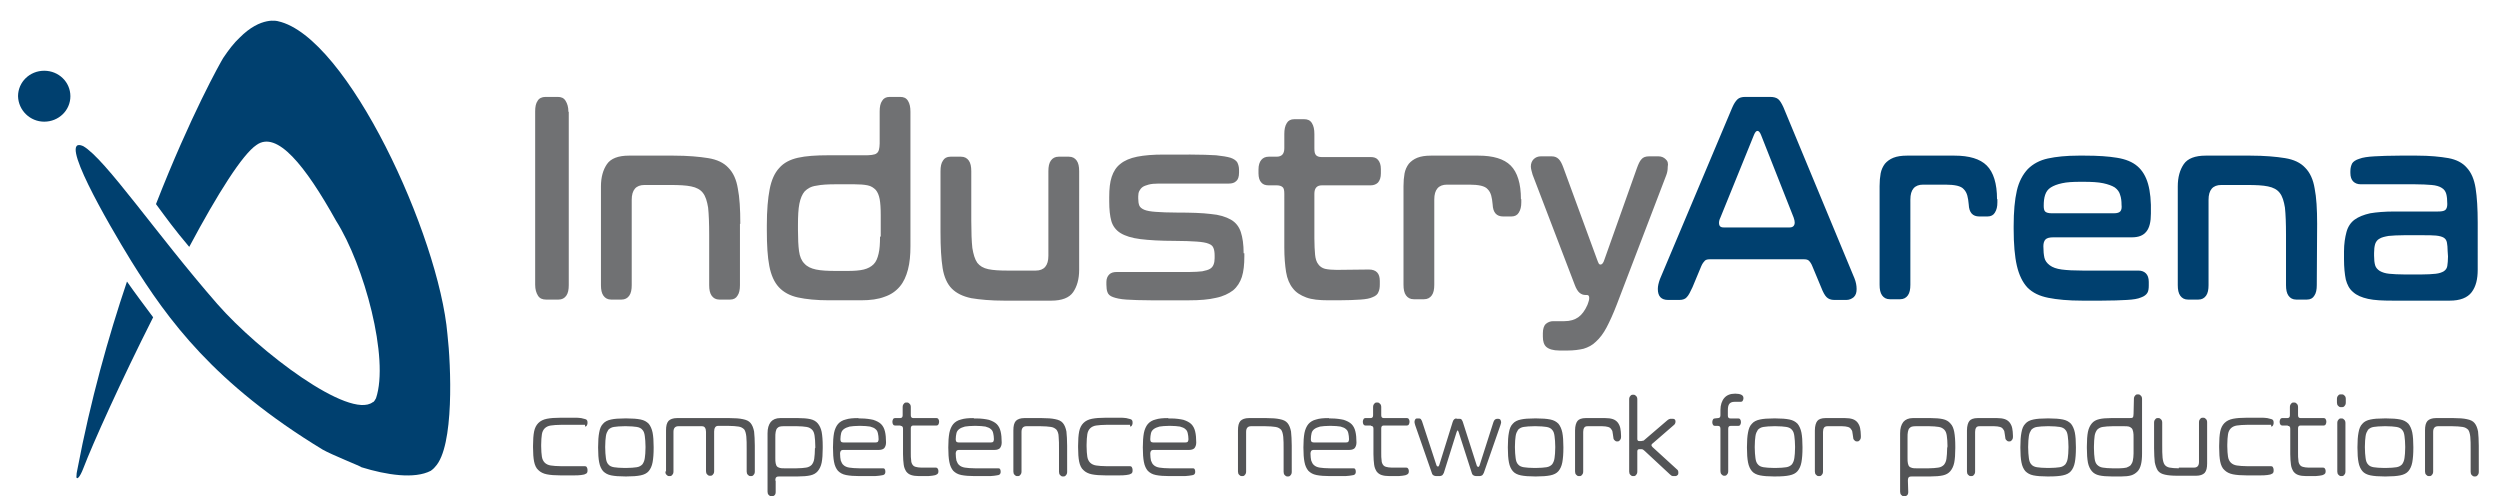 <?xml version="1.0" encoding="utf-8"?>
<!DOCTYPE svg PUBLIC "-//W3C//DTD SVG 1.1//EN" "http://www.w3.org/Graphics/SVG/1.1/DTD/svg11.dtd">
<svg version="1.1" id="Ebene_1" xmlns="http://www.w3.org/2000/svg" xmlns:xlink="http://www.w3.org/1999/xlink" x="0px" y="0px"
	 width="706.8px" height="140.3px" viewBox="0 0 706.8 140.3" style="enable-background:new 0 0 706.8 140.3;" xml:space="preserve"
	>
<style type="text/css">
	.st0{fill:#535456;}
	.st1{fill:#00406F;}
	.st2{fill:#707173;}
</style>
<path class="st0" d="M688.7,118.2c-1.1,0-1.9,0.3-2.4,0.8c-0.5,0.6-0.7,1.4-0.7,2.7v11.6c0,0.4,0.1,0.7,0.3,0.9s0.4,0.4,0.7,0.4h0.3
	c0.3,0,0.5-0.1,0.7-0.4c0.2-0.2,0.3-0.5,0.3-0.9v-11.2c0-1.1,0.5-1.6,1.4-1.6h4c1.2,0,2.2,0.1,2.9,0.2s1.2,0.4,1.6,0.8
	c0.3,0.4,0.5,1.1,0.6,2s0.1,2.1,0.1,3.7v6.2c0,0.4,0.1,0.7,0.3,0.9s0.4,0.4,0.7,0.4h0.3c0.3,0,0.5-0.1,0.7-0.4
	c0.2-0.2,0.3-0.5,0.3-0.9V126c0-1.6-0.1-3-0.2-4c-0.2-1-0.5-1.8-1-2.4s-1.2-0.9-2.2-1.1c-0.9-0.2-2.2-0.3-3.8-0.3H688.7z
	 M674.7,134.7c1.6,0,2.9-0.1,3.9-0.3s1.8-0.6,2.3-1.2c0.5-0.6,0.9-1.4,1.1-2.5c0.2-1.1,0.3-2.4,0.3-4.1v-0.2c0-1.7-0.1-3.1-0.3-4.1
	s-0.6-1.9-1.1-2.5c-0.6-0.6-1.3-1-2.3-1.2s-2.3-0.3-3.8-0.3H674c-1.6,0-2.9,0.1-3.8,0.3c-1,0.2-1.8,0.6-2.3,1.2
	c-0.6,0.6-0.9,1.4-1.1,2.5c-0.2,1-0.3,2.4-0.3,4.1v0.2c0,1.7,0.1,3.1,0.3,4.1c0.2,1.1,0.6,1.9,1.1,2.5s1.3,1,2.3,1.2
	s2.3,0.3,3.9,0.3H674.7z M674.6,120.5c1.2,0,2.2,0.1,2.9,0.2s1.3,0.4,1.6,0.8c0.4,0.4,0.6,1,0.7,1.8c0.1,0.8,0.2,1.8,0.2,3v0.2
	c0,1.3-0.1,2.3-0.2,3c-0.1,0.8-0.4,1.4-0.7,1.8c-0.4,0.4-0.9,0.7-1.6,0.8c-0.7,0.1-1.7,0.2-2.9,0.2H674c-1.2,0-2.2-0.1-2.9-0.2
	c-0.7-0.1-1.3-0.4-1.6-0.8c-0.4-0.4-0.6-1-0.7-1.8c-0.1-0.8-0.2-1.8-0.2-3v-0.2c0-1.3,0.1-2.3,0.2-3c0.1-0.8,0.4-1.3,0.7-1.8
	c0.4-0.4,0.9-0.7,1.6-0.8c0.7-0.1,1.7-0.2,2.9-0.2H674.6z M660.7,113.8c0,0.4,0.1,0.7,0.3,0.9c0.2,0.2,0.4,0.4,0.7,0.4h0.5
	c0.3,0,0.5-0.1,0.7-0.4c0.2-0.2,0.3-0.5,0.3-0.9v-1c0-0.4-0.1-0.7-0.3-0.9c-0.2-0.2-0.4-0.4-0.7-0.4h-0.5c-0.3,0-0.5,0.1-0.7,0.4
	c-0.2,0.2-0.3,0.5-0.3,0.9V113.8z M660.8,133.3c0,0.4,0.1,0.7,0.3,0.9s0.4,0.4,0.7,0.4h0.3c0.3,0,0.5-0.1,0.7-0.4
	c0.2-0.2,0.3-0.5,0.3-0.9v-13.7c0-0.4-0.1-0.7-0.3-0.9c-0.2-0.2-0.4-0.4-0.7-0.4h-0.3c-0.3,0-0.5,0.1-0.7,0.4
	c-0.2,0.2-0.3,0.5-0.3,0.9V133.3z M646.8,120.4c0.5,0,0.7,0.3,0.7,0.8v7.2c0,1.2,0.1,2.2,0.2,3c0.1,0.8,0.4,1.4,0.7,1.9
	c0.4,0.5,0.8,0.8,1.4,1c0.6,0.2,1.3,0.3,2.2,0.3h1.6c0.9,0,1.6,0,2.1-0.1s0.9-0.1,1.2-0.3c0.3-0.1,0.4-0.3,0.5-0.4
	c0.1-0.2,0.1-0.4,0.1-0.6v-0.1c0-0.2-0.1-0.5-0.2-0.6c-0.1-0.2-0.3-0.3-0.5-0.3h-4.2c-0.6,0-1.1-0.1-1.5-0.2
	c-0.4-0.1-0.7-0.3-0.9-0.6s-0.4-0.7-0.4-1.3c-0.1-0.5-0.1-1.2-0.1-2v-7c0-0.5,0.2-0.8,0.7-0.8h6.6c0.2,0,0.4-0.1,0.5-0.3
	c0.1-0.2,0.2-0.4,0.2-0.7v-0.1c0-0.3-0.1-0.6-0.2-0.7c-0.1-0.2-0.3-0.3-0.5-0.3h-6.6c-0.5,0-0.7-0.3-0.7-0.8v-2.3
	c0-0.4-0.1-0.7-0.3-0.9c-0.2-0.2-0.4-0.4-0.7-0.4h-0.3c-0.3,0-0.5,0.1-0.7,0.4c-0.2,0.2-0.3,0.5-0.3,0.9v2.3c0,0.5-0.2,0.8-0.7,0.8
	h-1.5c-0.2,0-0.4,0.1-0.5,0.3c-0.1,0.2-0.2,0.4-0.2,0.7v0.1c0,0.3,0.1,0.6,0.2,0.7c0.1,0.2,0.3,0.3,0.5,0.3h1.6V120.4z M642.1,120.6
	c0.2,0,0.4-0.1,0.5-0.3c0.1-0.2,0.2-0.4,0.2-0.6v-0.2c0-0.2,0-0.4-0.1-0.6s-0.2-0.3-0.5-0.4s-0.7-0.2-1.2-0.3
	c-0.5-0.1-1.3-0.1-2.2-0.1h-3.6c-1.6,0-2.9,0.1-3.9,0.3c-1,0.2-1.8,0.6-2.4,1.2c-0.6,0.6-1,1.4-1.2,2.4s-0.3,2.4-0.3,4v0.5
	c0,1.6,0.1,3,0.3,4s0.6,1.9,1.2,2.4c0.6,0.6,1.4,1,2.4,1.2s2.3,0.3,3.9,0.3h3.6c0.9,0,1.6,0,2.2-0.1c0.5-0.1,0.9-0.1,1.2-0.3
	c0.3-0.1,0.4-0.2,0.5-0.4s0.1-0.4,0.1-0.6v-0.2c0-0.3-0.1-0.5-0.2-0.7c-0.1-0.2-0.3-0.3-0.5-0.3h-6.8c-1.2,0-2.2-0.1-2.9-0.2
	c-0.7-0.1-1.3-0.4-1.7-0.8c-0.4-0.4-0.7-1-0.8-1.7s-0.2-1.7-0.2-2.9v-0.5c0-1.2,0.1-2.2,0.2-2.9c0.1-0.7,0.4-1.3,0.8-1.7
	c0.4-0.4,1-0.7,1.7-0.8c0.8-0.1,1.7-0.2,3-0.2h6.7V120.6z M616,132.4c-1.1,0-2-0.1-2.6-0.2c-0.6-0.1-1.1-0.4-1.4-0.8
	c-0.3-0.4-0.5-1.1-0.6-2s-0.1-2.1-0.1-3.7v-6.2c0-0.4-0.1-0.7-0.3-0.9c-0.2-0.2-0.4-0.4-0.7-0.4H610c-0.3,0-0.5,0.1-0.7,0.4
	c-0.2,0.2-0.3,0.5-0.3,0.9v7.2c0,1.7,0.1,3,0.2,4c0.2,1,0.5,1.8,0.9,2.4c0.5,0.6,1.1,0.9,2,1.1c0.9,0.2,2,0.3,3.5,0.3h5.3
	c1.1,0,1.9-0.3,2.4-0.8c0.5-0.6,0.7-1.4,0.7-2.7v-11.6c0-0.4-0.1-0.7-0.3-0.9c-0.2-0.2-0.4-0.4-0.7-0.4h-0.3c-0.3,0-0.5,0.1-0.7,0.4
	c-0.2,0.2-0.3,0.5-0.3,0.9v11.2c0,1.1-0.5,1.6-1.4,1.6H616V132.4z M603.2,117c0,0.5-0.1,0.9-0.2,1c-0.2,0.2-0.5,0.2-1.1,0.2h-5
	c-1.4,0-2.6,0.1-3.4,0.3c-0.9,0.2-1.6,0.6-2.1,1.2s-0.9,1.4-1.1,2.4c-0.2,1-0.3,2.4-0.3,4.1v0.5c0,1.7,0.1,3,0.3,4.1
	c0.2,1,0.6,1.8,1.1,2.4c0.5,0.6,1.2,1,2.1,1.2c0.9,0.2,2.1,0.3,3.5,0.3h2.8c1.1,0,2-0.1,2.7-0.3s1.3-0.6,1.8-1.1s0.8-1.2,1-2
	s0.3-1.8,0.3-3.1v-15.4c0-0.4-0.1-0.7-0.3-0.9c-0.2-0.2-0.4-0.4-0.7-0.4h-0.3c-0.3,0-0.5,0.1-0.7,0.4c-0.2,0.2-0.3,0.5-0.3,0.9
	L603.2,117L603.2,117z M603.2,128.2c0,0.8-0.1,1.5-0.2,2c-0.1,0.5-0.3,0.9-0.6,1.3c-0.3,0.3-0.7,0.5-1.2,0.7c-0.5,0.1-1.2,0.2-2,0.2
	h-2c-1.1,0-2-0.1-2.7-0.2c-0.7-0.1-1.2-0.4-1.6-0.8c-0.4-0.4-0.6-1-0.7-1.7c-0.1-0.8-0.2-1.7-0.2-3v-0.5c0-1.2,0.1-2.2,0.2-3
	c0.1-0.7,0.4-1.3,0.7-1.7c0.4-0.4,0.9-0.7,1.6-0.8c0.7-0.1,1.6-0.2,2.7-0.2h3.4c0.5,0,0.9,0,1.3,0.1c0.3,0.1,0.6,0.3,0.8,0.5
	s0.3,0.6,0.4,1c0.1,0.4,0.1,1,0.1,1.7V128.2z M579.4,134.7c1.6,0,2.9-0.1,3.8-0.3c1-0.2,1.8-0.6,2.3-1.2c0.5-0.6,0.9-1.4,1.1-2.5
	c0.2-1.1,0.3-2.4,0.3-4.1v-0.2c0-1.7-0.1-3.1-0.3-4.1s-0.6-1.9-1.1-2.5c-0.6-0.6-1.3-1-2.3-1.2s-2.3-0.3-3.8-0.3h-0.7
	c-1.6,0-2.9,0.1-3.8,0.3c-1,0.2-1.8,0.6-2.3,1.2c-0.6,0.6-0.9,1.4-1.1,2.5c-0.2,1-0.3,2.4-0.3,4.1v0.2c0,1.7,0.1,3.1,0.3,4.1
	c0.2,1.1,0.6,1.9,1.1,2.5c0.6,0.6,1.3,1,2.3,1.2s2.3,0.3,3.8,0.3H579.4z M579.4,120.5c1.2,0,2.2,0.1,2.9,0.2s1.3,0.4,1.6,0.8
	c0.4,0.4,0.6,1,0.7,1.8c0.1,0.8,0.2,1.8,0.2,3v0.2c0,1.3-0.1,2.3-0.2,3c-0.1,0.8-0.4,1.4-0.7,1.8c-0.4,0.4-0.9,0.7-1.6,0.8
	c-0.7,0.1-1.7,0.2-2.9,0.2h-0.6c-1.2,0-2.2-0.1-2.9-0.2c-0.7-0.1-1.3-0.4-1.6-0.8c-0.4-0.4-0.6-1-0.7-1.8c-0.1-0.8-0.2-1.8-0.2-3
	v-0.2c0-1.3,0.1-2.3,0.2-3c0.1-0.8,0.4-1.3,0.7-1.8c0.4-0.4,0.9-0.7,1.6-0.8c0.7-0.1,1.7-0.2,2.9-0.2H579.4z M559.1,118.2
	c-1.1,0-1.9,0.3-2.3,0.8c-0.4,0.5-0.7,1.4-0.7,2.7v11.6c0,0.4,0.1,0.7,0.3,0.9s0.4,0.4,0.7,0.4h0.3c0.3,0,0.5-0.1,0.7-0.4
	c0.2-0.2,0.3-0.5,0.3-0.9v-11.2c0-0.5,0.1-0.9,0.3-1.2c0.2-0.3,0.5-0.4,1-0.4h4.1c0.7,0,1.2,0.1,1.6,0.2c0.4,0.1,0.7,0.3,0.9,0.6
	c0.2,0.2,0.4,0.6,0.4,0.9c0.1,0.4,0.1,0.8,0.2,1.3c0,0.4,0.1,0.7,0.3,0.9c0.2,0.2,0.4,0.4,0.7,0.4h0.2c0.3,0,0.5-0.1,0.7-0.4
	c0.2-0.2,0.3-0.5,0.3-0.9v-0.3c0-0.8-0.1-1.5-0.2-2.1c-0.1-0.6-0.4-1.2-0.7-1.6s-0.8-0.8-1.4-1c-0.6-0.2-1.3-0.3-2.2-0.3
	C564.6,118.2,559.1,118.2,559.1,118.2z M550.5,126.7c0,1.2-0.1,2.2-0.2,3c-0.1,0.8-0.4,1.3-0.7,1.7c-0.4,0.4-0.9,0.7-1.6,0.8
	c-0.7,0.1-1.6,0.2-2.7,0.2h-3.5c-0.5,0-0.9,0-1.2-0.1s-0.6-0.2-0.8-0.4s-0.3-0.5-0.4-0.9c-0.1-0.4-0.1-0.9-0.1-1.6v-5.6
	c0-0.7,0-1.3,0.1-1.7c0.1-0.4,0.2-0.8,0.4-1s0.4-0.4,0.8-0.5c0.3-0.1,0.8-0.1,1.3-0.1h3.5c1.1,0,2,0.1,2.7,0.2s1.2,0.4,1.6,0.8
	c0.4,0.4,0.6,1,0.7,1.7c0.1,0.8,0.2,1.7,0.2,3L550.5,126.7L550.5,126.7z M539.4,135.9c0-0.5,0.1-0.9,0.3-1c0.2-0.2,0.6-0.2,1.1-0.2
	h5c1.4,0,2.6-0.1,3.5-0.3s1.6-0.6,2.1-1.2c0.5-0.6,0.9-1.4,1.1-2.4c0.2-1,0.3-2.4,0.3-4.1v-0.5c0-1.7-0.1-3-0.3-4.1
	c-0.2-1-0.5-1.8-1.1-2.4c-0.5-0.6-1.2-1-2.1-1.2c-0.9-0.2-2.1-0.3-3.5-0.3h-5c-1.2,0-2.1,0.4-2.7,1.1c-0.6,0.8-0.9,1.8-0.9,3.2V139
	c0,0.4,0.1,0.7,0.3,0.9s0.4,0.4,0.7,0.4h0.3c0.3,0,0.5-0.1,0.7-0.3s0.3-0.5,0.3-0.9L539.4,135.9L539.4,135.9z M516.1,118.2
	c-1.1,0-1.9,0.3-2.3,0.8c-0.4,0.5-0.7,1.4-0.7,2.7v11.6c0,0.4,0.1,0.7,0.3,0.9s0.4,0.4,0.7,0.4h0.3c0.3,0,0.5-0.1,0.7-0.4
	c0.2-0.2,0.3-0.5,0.3-0.9v-11.2c0-0.5,0.1-0.9,0.3-1.2c0.2-0.3,0.6-0.4,1-0.4h4.1c0.7,0,1.2,0.1,1.6,0.2c0.4,0.1,0.7,0.3,0.9,0.6
	c0.2,0.2,0.4,0.6,0.4,0.9c0.1,0.4,0.1,0.8,0.2,1.3c0,0.4,0.1,0.7,0.3,0.9c0.2,0.2,0.4,0.4,0.7,0.4h0.2c0.3,0,0.5-0.1,0.7-0.4
	c0.2-0.2,0.3-0.5,0.3-0.9v-0.3c0-0.8-0.1-1.5-0.2-2.1c-0.1-0.6-0.4-1.2-0.7-1.6s-0.8-0.8-1.4-1c-0.6-0.2-1.3-0.3-2.2-0.3
	C521.6,118.2,516.1,118.2,516.1,118.2z M502.1,134.7c1.6,0,2.9-0.1,3.8-0.3c1-0.2,1.8-0.6,2.3-1.2c0.5-0.6,0.9-1.4,1.1-2.5
	s0.3-2.4,0.3-4.1v-0.2c0-1.7-0.1-3.1-0.3-4.1c-0.2-1-0.6-1.9-1.1-2.5c-0.6-0.6-1.3-1-2.3-1.2s-2.3-0.3-3.8-0.3h-0.7
	c-1.6,0-2.9,0.1-3.8,0.3c-1,0.2-1.8,0.6-2.3,1.2c-0.6,0.6-0.9,1.4-1.1,2.5c-0.2,1-0.3,2.4-0.3,4.1v0.2c0,1.7,0.1,3.1,0.3,4.1
	c0.2,1.1,0.6,1.9,1.1,2.5s1.3,1,2.3,1.2s2.3,0.3,3.8,0.3H502.1z M502.1,120.5c1.2,0,2.2,0.1,2.9,0.2c0.7,0.1,1.3,0.4,1.6,0.8
	c0.4,0.4,0.6,1,0.7,1.8s0.2,1.8,0.2,3v0.2c0,1.3-0.1,2.3-0.2,3c-0.1,0.8-0.4,1.4-0.7,1.8c-0.4,0.4-0.9,0.7-1.6,0.8s-1.7,0.2-2.9,0.2
	h-0.6c-1.2,0-2.2-0.1-2.9-0.2c-0.7-0.1-1.3-0.4-1.6-0.8c-0.4-0.4-0.6-1-0.7-1.8s-0.2-1.8-0.2-3v-0.2c0-1.3,0.1-2.3,0.2-3
	c0.1-0.8,0.4-1.3,0.7-1.8c0.4-0.4,0.9-0.7,1.6-0.8c0.7-0.1,1.7-0.2,2.9-0.2H502.1z M484.8,118.3c-0.2,0-0.4,0.1-0.5,0.3
	c-0.1,0.2-0.2,0.4-0.2,0.7v0.1c0,0.3,0.1,0.6,0.2,0.7c0.1,0.2,0.3,0.3,0.5,0.3h0.9c0.5,0,0.7,0.3,0.7,0.8v12c0,0.4,0.1,0.7,0.3,0.9
	c0.2,0.2,0.4,0.4,0.7,0.4h0.2c0.3,0,0.5-0.1,0.7-0.4c0.2-0.2,0.3-0.5,0.3-0.9v-12c0-0.5,0.2-0.8,0.7-0.8h2.2c0.2,0,0.4-0.1,0.5-0.3
	c0.1-0.2,0.2-0.4,0.2-0.7v-0.1c0-0.3-0.1-0.6-0.2-0.7c-0.1-0.2-0.3-0.3-0.5-0.3h-2.3c-0.5,0-0.7-0.3-0.7-0.8V116
	c0-0.8,0.1-1.4,0.4-1.8s0.8-0.6,1.5-0.6h1.8c0.2,0,0.4-0.1,0.5-0.3c0.1-0.2,0.2-0.4,0.2-0.6v-0.2c0-0.4-0.2-0.7-0.6-0.9
	c-0.4-0.2-1-0.3-1.6-0.3h-0.2c-1.3,0-2.3,0.4-3,1.2c-0.7,0.8-1.1,2-1.1,3.4v1.5c0,0.5-0.2,0.8-0.7,0.8L484.8,118.3L484.8,118.3z
	 M464,127c0.2,0,0.3,0,0.5,0.1c0.1,0.1,0.3,0.2,0.5,0.4l7.1,6.6c0.2,0.2,0.4,0.3,0.5,0.4c0.2,0.1,0.4,0.1,0.6,0.1h0.5
	c0.2,0,0.4-0.1,0.6-0.3s0.2-0.4,0.2-0.7c0-0.4-0.1-0.7-0.4-0.9l-6.9-6.3c-0.2-0.2-0.3-0.4-0.3-0.5c0-0.2,0.1-0.4,0.3-0.5l6-5.2
	c0.3-0.2,0.5-0.6,0.5-1c0-0.6-0.3-0.8-0.8-0.8h-0.4c-0.2,0-0.4,0-0.6,0.1s-0.4,0.2-0.6,0.4l-6.3,5.4c-0.2,0.2-0.3,0.3-0.5,0.3
	s-0.3,0.1-0.5,0.1h-0.6c-0.3,0-0.5-0.2-0.5-0.6v-11.2c0-0.4-0.1-0.7-0.3-0.9c-0.2-0.2-0.4-0.4-0.7-0.4h-0.3c-0.3,0-0.5,0.1-0.7,0.4
	c-0.2,0.2-0.3,0.5-0.3,0.9v20.4c0,0.4,0.1,0.7,0.3,0.9c0.2,0.2,0.4,0.4,0.7,0.4h0.3c0.3,0,0.5-0.1,0.7-0.4c0.2-0.2,0.3-0.5,0.3-0.9
	v-5.7c0-0.4,0.2-0.6,0.5-0.6L464,127L464,127z M448.3,118.2c-1.1,0-1.9,0.3-2.3,0.8s-0.7,1.4-0.7,2.7v11.6c0,0.4,0.1,0.7,0.3,0.9
	c0.2,0.2,0.4,0.4,0.7,0.4h0.3c0.3,0,0.5-0.1,0.7-0.4c0.2-0.2,0.3-0.5,0.3-0.9v-11.2c0-0.5,0.1-0.9,0.3-1.2c0.2-0.3,0.5-0.4,1-0.4
	h4.1c0.7,0,1.2,0.1,1.6,0.2s0.7,0.3,0.9,0.6c0.2,0.2,0.4,0.6,0.4,0.9c0.1,0.4,0.1,0.8,0.2,1.3c0,0.4,0.1,0.7,0.3,0.9
	c0.2,0.2,0.4,0.4,0.7,0.4h0.2c0.3,0,0.5-0.1,0.7-0.4c0.2-0.2,0.3-0.5,0.3-0.9v-0.3c0-0.8-0.1-1.5-0.2-2.1s-0.4-1.2-0.7-1.6
	c-0.3-0.4-0.8-0.8-1.4-1s-1.3-0.3-2.2-0.3C453.8,118.2,448.3,118.2,448.3,118.2z M434.4,134.7c1.6,0,2.9-0.1,3.9-0.3
	s1.8-0.6,2.3-1.2c0.5-0.6,0.9-1.4,1.1-2.5s0.3-2.4,0.3-4.1v-0.2c0-1.7-0.1-3.1-0.3-4.1c-0.2-1-0.6-1.9-1.1-2.5
	c-0.6-0.6-1.3-1-2.3-1.2s-2.3-0.3-3.8-0.3h-0.7c-1.6,0-2.9,0.1-3.8,0.3c-1,0.2-1.8,0.6-2.3,1.2c-0.6,0.6-0.9,1.4-1.1,2.5
	c-0.2,1-0.3,2.4-0.3,4.1v0.2c0,1.7,0.1,3.1,0.3,4.1c0.2,1.1,0.6,1.9,1.1,2.5s1.3,1,2.3,1.2s2.3,0.3,3.9,0.3H434.4z M434.3,120.5
	c1.2,0,2.2,0.1,2.9,0.2c0.7,0.1,1.3,0.4,1.6,0.8c0.4,0.4,0.6,1,0.7,1.8s0.2,1.8,0.2,3v0.2c0,1.3-0.1,2.3-0.2,3
	c-0.1,0.8-0.4,1.4-0.7,1.8c-0.4,0.4-0.9,0.7-1.6,0.8s-1.7,0.2-2.9,0.2h-0.6c-1.2,0-2.2-0.1-2.9-0.2c-0.7-0.1-1.3-0.4-1.6-0.8
	c-0.4-0.4-0.6-1-0.7-1.8s-0.2-1.8-0.2-3v-0.2c0-1.3,0.1-2.3,0.2-3c0.1-0.8,0.4-1.3,0.7-1.8c0.4-0.4,0.9-0.7,1.6-0.8
	c0.7-0.1,1.7-0.2,2.9-0.2H434.3z M411.8,118.3c-0.5,0-0.9,0.3-1.1,1l-3.8,12.2c-0.1,0.3-0.2,0.4-0.4,0.4c-0.1,0-0.3-0.1-0.4-0.4
	l-4-12.2c-0.1-0.4-0.3-0.6-0.4-0.8c-0.2-0.2-0.4-0.2-0.7-0.2h-0.3c-0.3,0-0.5,0.1-0.6,0.3c-0.1,0.2-0.2,0.4-0.2,0.7
	c0,0.2,0.1,0.5,0.2,0.9l4.7,13.5c0.1,0.4,0.3,0.6,0.5,0.7c0.2,0.1,0.4,0.2,0.7,0.2h1c0.3,0,0.5-0.1,0.7-0.2c0.2-0.1,0.3-0.4,0.5-0.7
	l3.6-11.5c0.1-0.3,0.2-0.5,0.3-0.5c0.1,0,0.2,0.2,0.3,0.5l3.7,11.5c0.1,0.4,0.3,0.6,0.5,0.7c0.2,0.1,0.4,0.2,0.7,0.2h1
	c0.3,0,0.5-0.1,0.7-0.2c0.2-0.1,0.3-0.4,0.5-0.7l4.7-13.5c0.1-0.4,0.2-0.6,0.2-0.8c0-0.3-0.1-0.5-0.2-0.7s-0.4-0.3-0.6-0.3h-0.3
	c-0.5,0-0.9,0.3-1.1,1l-3.9,12.2c-0.1,0.3-0.2,0.4-0.4,0.4c-0.1,0-0.3-0.1-0.4-0.4l-3.9-12.2c-0.1-0.4-0.3-0.6-0.4-0.8
	c-0.2-0.2-0.4-0.2-0.7-0.2h-0.7V118.3z M387.6,120.4c0.5,0,0.7,0.3,0.7,0.8v7.2c0,1.2,0.1,2.2,0.2,3s0.4,1.4,0.7,1.9
	c0.4,0.5,0.8,0.8,1.4,1s1.3,0.3,2.2,0.3h1.6c0.9,0,1.6,0,2.1-0.1s0.9-0.1,1.2-0.3c0.3-0.1,0.4-0.3,0.5-0.4c0.1-0.2,0.1-0.4,0.1-0.6
	v-0.1c0-0.2-0.1-0.5-0.2-0.6c-0.1-0.2-0.3-0.3-0.5-0.3h-4.2c-0.6,0-1.1-0.1-1.5-0.2c-0.4-0.1-0.7-0.3-0.9-0.6
	c-0.2-0.3-0.4-0.7-0.4-1.3c-0.1-0.5-0.1-1.2-0.1-2v-7c0-0.5,0.2-0.8,0.7-0.8h6.6c0.2,0,0.4-0.1,0.5-0.3c0.1-0.2,0.2-0.4,0.2-0.7
	v-0.1c0-0.3-0.1-0.6-0.2-0.7c-0.1-0.2-0.3-0.3-0.5-0.3h-6.6c-0.5,0-0.7-0.3-0.7-0.8v-2.3c0-0.4-0.1-0.7-0.3-0.9
	c-0.2-0.2-0.4-0.4-0.7-0.4h-0.3c-0.3,0-0.5,0.1-0.7,0.4c-0.2,0.2-0.3,0.5-0.3,0.9v2.3c0,0.5-0.2,0.8-0.7,0.8H386
	c-0.2,0-0.4,0.1-0.5,0.3c-0.1,0.2-0.2,0.4-0.2,0.7v0.1c0,0.3,0.1,0.6,0.2,0.7c0.1,0.2,0.3,0.3,0.5,0.3h1.6V120.4z M376.3,120.4
	c1.1,0,2,0.1,2.7,0.2c0.7,0.2,1.2,0.4,1.5,0.7c0.4,0.3,0.6,0.7,0.7,1.2s0.2,1,0.2,1.7c0,0.3-0.1,0.5-0.2,0.7
	c-0.1,0.1-0.3,0.2-0.7,0.2h-9c-0.3,0-0.6-0.1-0.7-0.2s-0.2-0.4-0.2-0.7c0-0.7,0.1-1.2,0.2-1.7s0.4-0.9,0.8-1.2
	c0.4-0.3,0.9-0.5,1.6-0.7c0.7-0.1,1.6-0.2,2.7-0.2H376.3z M375.7,118.2c-1.5,0-2.7,0.1-3.6,0.4c-0.9,0.2-1.7,0.7-2.2,1.3
	c-0.5,0.6-0.9,1.5-1.1,2.5c-0.2,1.1-0.3,2.4-0.3,4.1s0.1,3.1,0.3,4.1c0.2,1.1,0.6,1.9,1.1,2.5c0.6,0.6,1.3,1,2.3,1.2
	s2.3,0.3,3.8,0.3h3.3c0.9,0,1.6,0,2.2-0.1c0.5-0.1,0.9-0.1,1.2-0.2c0.3-0.1,0.4-0.2,0.5-0.4s0.1-0.3,0.1-0.5v-0.2
	c0-0.3-0.1-0.5-0.2-0.6c-0.1-0.2-0.3-0.2-0.5-0.2H376c-1.2,0-2.2-0.1-2.9-0.2c-0.7-0.1-1.3-0.4-1.6-0.7c-0.4-0.3-0.6-0.8-0.8-1.3
	c-0.1-0.5-0.2-1.2-0.2-2c0-0.3,0.1-0.6,0.2-0.7c0.1-0.2,0.4-0.3,0.8-0.3h10c0.7,0,1.2-0.2,1.5-0.5c0.3-0.4,0.5-0.9,0.5-1.6
	c0-1.2-0.1-2.3-0.3-3.1c-0.2-0.9-0.6-1.6-1.1-2.1s-1.3-0.9-2.2-1.2c-0.9-0.2-2.1-0.4-3.6-0.4h-0.6V118.2z M353.1,118.2
	c-1.1,0-1.9,0.3-2.4,0.8c-0.5,0.6-0.7,1.4-0.7,2.7v11.6c0,0.4,0.1,0.7,0.3,0.9c0.2,0.2,0.4,0.4,0.7,0.4h0.3c0.3,0,0.5-0.1,0.7-0.4
	c0.2-0.2,0.3-0.5,0.3-0.9v-11.2c0-1.1,0.5-1.6,1.4-1.6h4c1.2,0,2.2,0.1,2.9,0.2c0.7,0.1,1.2,0.4,1.6,0.8c0.3,0.4,0.5,1.1,0.6,2
	s0.1,2.1,0.1,3.7v6.2c0,0.4,0.1,0.7,0.3,0.9c0.2,0.2,0.4,0.4,0.7,0.4h0.3c0.3,0,0.5-0.1,0.7-0.4c0.2-0.2,0.3-0.5,0.3-0.9V126
	c0-1.6-0.1-3-0.2-4c-0.2-1-0.5-1.8-1-2.4s-1.2-0.9-2.2-1.1c-0.9-0.2-2.2-0.3-3.8-0.3H353.1z M330.9,120.4c1.1,0,2,0.1,2.7,0.2
	c0.7,0.2,1.2,0.4,1.5,0.7c0.4,0.3,0.6,0.7,0.7,1.2s0.2,1,0.2,1.7c0,0.3-0.1,0.5-0.2,0.7c-0.1,0.1-0.3,0.2-0.7,0.2h-9
	c-0.3,0-0.6-0.1-0.7-0.2s-0.2-0.4-0.2-0.7c0-0.7,0.1-1.2,0.2-1.7s0.4-0.9,0.8-1.2c0.4-0.3,0.9-0.5,1.6-0.7c0.7-0.1,1.6-0.2,2.7-0.2
	H330.9z M330.3,118.2c-1.5,0-2.7,0.1-3.6,0.4c-0.9,0.2-1.7,0.7-2.2,1.3c-0.5,0.6-0.9,1.5-1.1,2.5c-0.2,1.1-0.3,2.4-0.3,4.1
	s0.1,3.1,0.3,4.1c0.2,1.1,0.6,1.9,1.1,2.5c0.6,0.6,1.3,1,2.3,1.2s2.3,0.3,3.8,0.3h3.3c0.9,0,1.6,0,2.2-0.1c0.5-0.1,0.9-0.1,1.2-0.2
	c0.3-0.1,0.4-0.2,0.5-0.4s0.1-0.3,0.1-0.5v-0.2c0-0.3-0.1-0.5-0.2-0.6c-0.1-0.2-0.3-0.2-0.5-0.2h-6.5c-1.2,0-2.2-0.1-2.9-0.2
	c-0.7-0.1-1.3-0.4-1.6-0.7c-0.4-0.3-0.6-0.8-0.8-1.3c-0.1-0.5-0.2-1.2-0.2-2c0-0.3,0.1-0.6,0.2-0.7c0.1-0.2,0.4-0.3,0.8-0.3h10
	c0.7,0,1.2-0.2,1.5-0.5c0.3-0.4,0.5-0.9,0.5-1.6c0-1.2-0.1-2.3-0.3-3.1c-0.2-0.9-0.6-1.6-1.1-2.1s-1.3-0.9-2.2-1.2
	c-0.9-0.2-2.1-0.4-3.6-0.4h-0.7V118.2z M319.5,120.6c0.2,0,0.4-0.1,0.5-0.3c0.1-0.2,0.2-0.4,0.2-0.6v-0.2c0-0.2,0-0.4-0.1-0.6
	s-0.2-0.3-0.5-0.4s-0.7-0.2-1.2-0.3c-0.5-0.1-1.3-0.1-2.2-0.1h-3.6c-1.6,0-2.9,0.1-3.9,0.3c-1,0.2-1.8,0.6-2.4,1.2s-1,1.4-1.2,2.4
	s-0.3,2.4-0.3,4v0.5c0,1.6,0.1,3,0.3,4c0.2,1,0.6,1.9,1.2,2.4c0.6,0.6,1.4,1,2.4,1.2s2.3,0.3,3.9,0.3h3.6c0.9,0,1.6,0,2.2-0.1
	c0.5-0.1,0.9-0.1,1.2-0.3c0.3-0.1,0.4-0.2,0.5-0.4s0.1-0.4,0.1-0.6v-0.2c0-0.3-0.1-0.5-0.2-0.7s-0.3-0.3-0.5-0.3h-6.7
	c-1.2,0-2.2-0.1-2.9-0.2c-0.7-0.1-1.3-0.4-1.7-0.8c-0.4-0.4-0.7-1-0.8-1.7c-0.1-0.7-0.2-1.7-0.2-2.9v-0.5c0-1.2,0.1-2.2,0.2-2.9
	c0.1-0.7,0.4-1.3,0.8-1.7c0.4-0.4,1-0.7,1.7-0.8c0.8-0.1,1.7-0.2,3-0.2h6.6V120.6z M289.6,118.2c-1.1,0-1.9,0.3-2.4,0.8
	c-0.5,0.6-0.7,1.4-0.7,2.7v11.6c0,0.4,0.1,0.7,0.3,0.9c0.2,0.2,0.4,0.4,0.7,0.4h0.3c0.3,0,0.5-0.1,0.7-0.4c0.2-0.2,0.3-0.5,0.3-0.9
	v-11.2c0-1.1,0.5-1.6,1.4-1.6h4c1.2,0,2.2,0.1,2.9,0.2c0.7,0.1,1.2,0.4,1.6,0.8c0.3,0.4,0.6,1.1,0.6,2c0.1,0.9,0.1,2.1,0.1,3.7v6.2
	c0,0.4,0.1,0.7,0.3,0.9c0.2,0.2,0.4,0.4,0.7,0.4h0.3c0.3,0,0.5-0.1,0.7-0.4c0.2-0.2,0.3-0.5,0.3-0.9V126c0-1.6-0.1-3-0.2-4
	c-0.2-1-0.5-1.8-1-2.4s-1.2-0.9-2.2-1.1c-0.9-0.2-2.2-0.3-3.8-0.3H289.6z M275.9,120.4c1.1,0,2,0.1,2.7,0.2c0.7,0.2,1.2,0.4,1.5,0.7
	c0.4,0.3,0.6,0.7,0.7,1.2s0.2,1,0.2,1.7c0,0.3-0.1,0.5-0.2,0.7c-0.1,0.1-0.3,0.2-0.7,0.2h-9c-0.3,0-0.6-0.1-0.7-0.2
	s-0.2-0.4-0.2-0.7c0-0.7,0.1-1.2,0.2-1.7s0.4-0.9,0.8-1.2c0.4-0.3,0.9-0.5,1.6-0.7c0.7-0.1,1.6-0.2,2.7-0.2H275.9z M275.3,118.2
	c-1.5,0-2.7,0.1-3.6,0.4c-0.9,0.2-1.7,0.7-2.2,1.3c-0.5,0.6-0.9,1.5-1.1,2.5c-0.2,1.1-0.3,2.4-0.3,4.1s0.1,3.1,0.3,4.1
	c0.2,1.1,0.6,1.9,1.1,2.5c0.6,0.6,1.3,1,2.3,1.2s2.3,0.3,3.8,0.3h3.3c0.9,0,1.6,0,2.2-0.1c0.5-0.1,0.9-0.1,1.2-0.2
	c0.3-0.1,0.4-0.2,0.5-0.4s0.1-0.3,0.1-0.5v-0.2c0-0.3-0.1-0.5-0.2-0.6c-0.1-0.2-0.3-0.2-0.5-0.2h-6.5c-1.2,0-2.2-0.1-2.9-0.2
	c-0.7-0.1-1.3-0.4-1.6-0.7c-0.4-0.3-0.6-0.8-0.8-1.3c-0.1-0.5-0.2-1.2-0.2-2c0-0.3,0.1-0.6,0.2-0.7c0.1-0.2,0.4-0.3,0.8-0.3h10
	c0.7,0,1.2-0.2,1.5-0.5c0.3-0.4,0.5-0.9,0.5-1.6c0-1.2-0.1-2.3-0.3-3.1c-0.2-0.9-0.6-1.6-1.1-2.1s-1.3-0.9-2.2-1.2
	c-0.9-0.2-2.1-0.4-3.6-0.4h-0.7V118.2z M254.6,120.4c0.5,0,0.7,0.3,0.7,0.8v7.2c0,1.2,0.1,2.2,0.2,3c0.1,0.8,0.4,1.4,0.7,1.9
	c0.4,0.5,0.8,0.8,1.4,1s1.3,0.3,2.2,0.3h1.6c0.9,0,1.6,0,2.1-0.1s0.9-0.1,1.2-0.3c0.3-0.1,0.4-0.3,0.5-0.4c0.1-0.2,0.1-0.4,0.1-0.6
	v-0.1c0-0.2-0.1-0.5-0.2-0.6c-0.1-0.2-0.3-0.3-0.5-0.3h-4.2c-0.6,0-1.1-0.1-1.5-0.2c-0.4-0.1-0.7-0.3-0.9-0.6
	c-0.2-0.3-0.4-0.7-0.4-1.3c-0.1-0.5-0.1-1.2-0.1-2v-7c0-0.5,0.2-0.8,0.7-0.8h6.6c0.2,0,0.4-0.1,0.5-0.3c0.1-0.2,0.2-0.4,0.2-0.7
	v-0.1c0-0.3-0.1-0.6-0.2-0.7c-0.1-0.2-0.3-0.3-0.5-0.3h-6.6c-0.5,0-0.7-0.3-0.7-0.8v-2.3c0-0.4-0.1-0.7-0.3-0.9
	c-0.2-0.2-0.4-0.4-0.7-0.4h-0.3c-0.3,0-0.5,0.1-0.7,0.4c-0.2,0.2-0.3,0.5-0.3,0.9v2.3c0,0.5-0.2,0.8-0.7,0.8H253
	c-0.2,0-0.4,0.1-0.5,0.3c-0.1,0.2-0.2,0.4-0.2,0.7v0.1c0,0.3,0.1,0.6,0.2,0.7c0.1,0.2,0.3,0.3,0.5,0.3h1.6V120.4z M243.3,120.4
	c1.1,0,2,0.1,2.7,0.2c0.7,0.2,1.2,0.4,1.5,0.7c0.4,0.3,0.6,0.7,0.7,1.2c0.1,0.5,0.2,1,0.2,1.7c0,0.3-0.1,0.5-0.2,0.7
	c-0.1,0.1-0.3,0.2-0.7,0.2h-9c-0.3,0-0.6-0.1-0.7-0.2c-0.1-0.1-0.2-0.4-0.2-0.7c0-0.7,0.1-1.2,0.2-1.7c0.1-0.5,0.4-0.9,0.8-1.2
	c0.4-0.3,0.9-0.5,1.6-0.7c0.7-0.1,1.6-0.2,2.7-0.2H243.3z M242.7,118.2c-1.5,0-2.7,0.1-3.6,0.4c-0.9,0.2-1.7,0.7-2.2,1.3
	c-0.5,0.6-0.9,1.5-1.1,2.5c-0.2,1.1-0.3,2.4-0.3,4.1s0.1,3.1,0.3,4.1c0.2,1.1,0.6,1.9,1.1,2.5c0.6,0.6,1.3,1,2.3,1.2
	s2.3,0.3,3.8,0.3h3.3c0.9,0,1.6,0,2.2-0.1c0.5-0.1,0.9-0.1,1.2-0.2c0.3-0.1,0.4-0.2,0.5-0.4s0.1-0.3,0.1-0.5v-0.2
	c0-0.3-0.1-0.5-0.2-0.6c-0.1-0.2-0.3-0.2-0.5-0.2H243c-1.2,0-2.2-0.1-2.9-0.2c-0.7-0.1-1.3-0.4-1.6-0.7c-0.4-0.3-0.6-0.8-0.8-1.3
	c-0.1-0.5-0.2-1.2-0.2-2c0-0.3,0.1-0.6,0.2-0.7c0.1-0.2,0.4-0.3,0.8-0.3h10c0.7,0,1.2-0.2,1.5-0.5c0.3-0.4,0.5-0.9,0.5-1.6
	c0-1.2-0.1-2.3-0.3-3.1c-0.2-0.9-0.6-1.6-1.1-2.1s-1.3-0.9-2.2-1.2c-0.9-0.2-2.1-0.4-3.6-0.4h-0.6V118.2z M230.4,126.7
	c0,1.2-0.1,2.2-0.2,3c-0.1,0.8-0.4,1.3-0.7,1.7c-0.4,0.4-0.9,0.7-1.6,0.8c-0.7,0.1-1.6,0.2-2.7,0.2h-3.5c-0.5,0-0.9,0-1.2-0.1
	s-0.6-0.2-0.8-0.4s-0.3-0.5-0.4-0.9c-0.1-0.4-0.1-0.9-0.1-1.6v-5.6c0-0.7,0-1.3,0.1-1.7c0.1-0.4,0.2-0.8,0.4-1s0.4-0.4,0.8-0.5
	c0.3-0.1,0.8-0.1,1.3-0.1h3.5c1.1,0,2,0.1,2.7,0.2s1.2,0.4,1.6,0.8c0.4,0.4,0.6,1,0.7,1.7c0.1,0.8,0.2,1.7,0.2,3v0.5H230.4z
	 M219.2,135.9c0-0.5,0.1-0.9,0.3-1c0.2-0.2,0.6-0.2,1.1-0.2h5c1.4,0,2.6-0.1,3.5-0.3s1.6-0.6,2.1-1.2c0.5-0.6,0.9-1.4,1.1-2.4
	c0.2-1,0.3-2.4,0.3-4.1v-0.5c0-1.7-0.1-3-0.3-4.1c-0.2-1-0.6-1.8-1.1-2.4s-1.2-1-2.1-1.2c-0.9-0.2-2.1-0.3-3.5-0.3h-5
	c-1.2,0-2.1,0.4-2.7,1.1c-0.6,0.8-0.9,1.8-0.9,3.2V139c0,0.4,0.1,0.7,0.3,0.9s0.4,0.4,0.7,0.4h0.3c0.3,0,0.5-0.1,0.7-0.3
	s0.3-0.5,0.3-0.9v-3.2H219.2z M188.1,133.3c0,0.4,0.1,0.7,0.3,0.9s0.4,0.4,0.7,0.4h0.3c0.3,0,0.5-0.1,0.7-0.4
	c0.2-0.2,0.3-0.5,0.3-0.9v-11.2c0-1.1,0.5-1.6,1.4-1.6h6.6c0.4,0,0.7,0.1,0.9,0.4s0.3,0.7,0.3,1.2v11.1c0,0.4,0.1,0.7,0.3,0.9
	s0.4,0.4,0.7,0.4h0.3c0.3,0,0.5-0.1,0.7-0.4c0.2-0.2,0.3-0.5,0.3-0.9V122c0-0.5,0.1-0.9,0.3-1.2c0.2-0.3,0.5-0.4,0.9-0.4h2.8
	c1.2,0,2.2,0.1,2.9,0.2s1.2,0.4,1.6,0.8c0.3,0.4,0.5,1.1,0.6,2s0.1,2.1,0.1,3.7v6.2c0,0.4,0.1,0.7,0.3,0.9s0.4,0.4,0.7,0.4h0.3
	c0.3,0,0.5-0.1,0.7-0.4c0.2-0.2,0.3-0.5,0.3-0.9V126c0-1.6-0.1-3-0.2-4c-0.2-1-0.5-1.8-1-2.4s-1.2-0.9-2.2-1.1
	c-0.9-0.2-2.2-0.3-3.8-0.3h-14.8c-1.1,0-1.9,0.3-2.4,0.8c-0.5,0.6-0.7,1.4-0.7,2.7v11.6H188.1z M177.2,134.7c1.6,0,2.9-0.1,3.9-0.3
	s1.8-0.6,2.3-1.2c0.5-0.6,0.9-1.4,1.1-2.5c0.2-1.1,0.3-2.4,0.3-4.1v-0.2c0-1.7-0.1-3.1-0.3-4.1s-0.6-1.9-1.1-2.5
	c-0.6-0.6-1.3-1-2.3-1.2s-2.3-0.3-3.8-0.3h-0.7c-1.6,0-2.9,0.1-3.8,0.3c-1,0.2-1.8,0.6-2.3,1.2c-0.6,0.6-0.9,1.4-1.1,2.5
	c-0.2,1-0.3,2.4-0.3,4.1v0.2c0,1.7,0.1,3.1,0.3,4.1c0.2,1.1,0.6,1.9,1.1,2.5c0.6,0.6,1.3,1,2.3,1.2s2.3,0.3,3.9,0.3H177.2z
	 M177.1,120.5c1.2,0,2.2,0.1,2.9,0.2s1.3,0.4,1.6,0.8c0.4,0.4,0.6,1,0.7,1.8c0.1,0.8,0.2,1.8,0.2,3v0.2c0,1.3-0.1,2.3-0.2,3
	c-0.1,0.8-0.4,1.4-0.7,1.8c-0.4,0.4-0.9,0.7-1.6,0.8c-0.7,0.1-1.7,0.2-2.9,0.2h-0.6c-1.2,0-2.2-0.1-2.9-0.2
	c-0.7-0.1-1.3-0.4-1.6-0.8c-0.4-0.4-0.6-1-0.7-1.8c-0.1-0.8-0.2-1.8-0.2-3v-0.2c0-1.3,0.1-2.3,0.2-3c0.1-0.8,0.4-1.3,0.7-1.8
	c0.4-0.4,0.9-0.7,1.6-0.8c0.7-0.1,1.7-0.2,2.9-0.2H177.1z M165.4,120.6c0.2,0,0.4-0.1,0.5-0.3c0.1-0.2,0.2-0.4,0.2-0.6v-0.2
	c0-0.2,0-0.4-0.1-0.6s-0.2-0.3-0.5-0.4s-0.7-0.2-1.2-0.3c-0.5-0.1-1.3-0.1-2.2-0.1h-3.6c-1.6,0-2.9,0.1-3.9,0.3
	c-1,0.2-1.8,0.6-2.4,1.2c-0.6,0.6-1,1.4-1.2,2.4s-0.3,2.4-0.3,4v0.5c0,1.6,0.1,3,0.3,4s0.6,1.9,1.2,2.4c0.6,0.6,1.4,1,2.4,1.2
	s2.3,0.3,3.9,0.3h3.6c0.9,0,1.6,0,2.2-0.1c0.5-0.1,0.9-0.1,1.2-0.3c0.3-0.1,0.4-0.2,0.5-0.4s0.1-0.4,0.1-0.6v-0.2
	c0-0.3-0.1-0.5-0.2-0.7c-0.1-0.2-0.3-0.3-0.5-0.3h-6.8c-1.2,0-2.2-0.1-2.9-0.2c-0.7-0.1-1.3-0.4-1.7-0.8c-0.4-0.4-0.7-1-0.8-1.7
	s-0.2-1.7-0.2-2.9v-0.5c0-1.2,0.1-2.2,0.2-2.9c0.1-0.7,0.4-1.3,0.8-1.7c0.4-0.4,1-0.7,1.7-0.8c0.8-0.1,1.7-0.2,3-0.2h6.7V120.6z"/>
<path class="st1" d="M692.1,72.5c0,1.1-0.1,2-0.2,2.7c-0.1,0.6-0.4,1.1-1,1.5c-0.5,0.3-1.3,0.6-2.3,0.7s-2.4,0.2-4.2,0.2H680
	c-1.9,0-3.4-0.1-4.5-0.2s-2-0.4-2.7-0.8c-0.6-0.4-1.1-0.9-1.3-1.6s-0.3-1.6-0.3-2.7v-0.8c0-1,0.1-1.8,0.3-2.5
	c0.2-0.6,0.6-1.2,1.2-1.5c0.6-0.4,1.5-0.6,2.6-0.8c1.1-0.1,2.6-0.2,4.4-0.2h5c1.7,0,3.1,0,4,0.1c1,0.1,1.7,0.3,2.2,0.6
	c0.5,0.3,0.8,0.8,0.9,1.4c0.1,0.6,0.2,1.4,0.2,2.4L692.1,72.5L692.1,72.5z M700.5,63c0-4-0.2-7.3-0.6-9.8c-0.4-2.5-1.2-4.4-2.5-5.8
	c-1.2-1.4-3-2.3-5.2-2.7c-2.3-0.4-5.2-0.7-8.9-0.7h-4.8c-3,0-5.4,0.1-7.2,0.2c-1.8,0.1-3.3,0.3-4.3,0.7c-1,0.3-1.7,0.8-2,1.3
	c-0.3,0.6-0.5,1.3-0.5,2.2v0.5c0,1.1,0.3,1.9,0.8,2.4s1.2,0.8,2.1,0.8h15.2c2,0,3.7,0.1,4.9,0.2c1.2,0.1,2.2,0.4,2.8,0.8
	c0.7,0.4,1.1,1,1.3,1.7s0.3,1.7,0.3,2.9c0,0.8-0.2,1.4-0.6,1.7c-0.4,0.3-1.1,0.4-2.1,0.4h-12.3c-2.7,0-5,0.2-6.8,0.5
	c-1.8,0.4-3.3,1-4.4,1.8c-1.1,0.8-1.9,2-2.3,3.5c-0.4,1.5-0.7,3.3-0.7,5.5v2.2c0,2.3,0.2,4.2,0.5,5.7c0.4,1.5,1,2.7,2.1,3.6
	c1,0.9,2.4,1.5,4.2,1.9s4.1,0.5,6.9,0.5h16.2c2.9,0,5-0.8,6.2-2.4s1.7-3.7,1.7-6.3L700.5,63L700.5,63z M655.1,63.3
	c0-4.2-0.2-7.5-0.7-10c-0.4-2.5-1.3-4.5-2.7-5.9c-1.3-1.4-3.2-2.3-5.7-2.7s-5.7-0.7-9.8-0.7h-12.6c-3,0-5.1,0.8-6.2,2.4
	c-1.1,1.6-1.7,3.7-1.7,6.3v27.9c0,1.3,0.2,2.3,0.7,3s1.2,1.1,2.2,1.1h2.9c1,0,1.7-0.4,2.2-1.1s0.7-1.7,0.7-3V56.5
	c0-2.8,1.2-4.2,3.6-4.2h7.3c2.5,0,4.5,0.1,5.9,0.4c1.5,0.3,2.6,0.9,3.3,1.8c0.8,1,1.2,2.4,1.5,4.2c0.2,1.9,0.3,4.4,0.3,7.7v14.2
	c0,1.3,0.2,2.3,0.7,3s1.2,1.1,2.2,1.1h3c1,0,1.7-0.4,2.1-1.1c0.5-0.7,0.7-1.7,0.7-3L655.1,63.3L655.1,63.3z M599.5,59.7
	c-0.3,0.4-0.9,0.6-1.9,0.6h-17.5c-1,0-1.6-0.2-1.9-0.5c-0.3-0.3-0.4-0.9-0.4-1.6c0-1.2,0.1-2.2,0.4-3.1c0.3-0.9,0.8-1.6,1.6-2.1
	s1.8-0.9,3.2-1.2c1.3-0.3,3.1-0.4,5.2-0.4h0.8c2.3,0,4.2,0.1,5.6,0.4c1.4,0.3,2.5,0.7,3.3,1.2c0.8,0.6,1.3,1.3,1.5,2.1
	c0.3,0.8,0.4,1.8,0.4,2.8C599.9,58.7,599.8,59.3,599.5,59.7 M607.3,52c-0.6-2.1-1.6-3.8-3-5s-3.3-2-5.8-2.4c-2.4-0.4-5.4-0.6-9-0.6
	h-1.9c-3.4,0-6.3,0.3-8.6,0.8s-4.2,1.5-5.7,3c-1.4,1.5-2.5,3.5-3.1,6.1s-0.9,5.9-0.9,10v0.8c0,4.3,0.3,7.8,0.9,10.4
	c0.6,2.6,1.6,4.7,3,6.2c1.5,1.5,3.4,2.4,5.9,2.9s5.7,0.8,9.6,0.8h5.4c3,0,5.4-0.1,7.2-0.2s3.1-0.3,4-0.7c0.9-0.3,1.5-0.8,1.8-1.3
	s0.4-1.2,0.4-2.1v-1c0-1.1-0.3-1.9-0.8-2.4s-1.2-0.8-2.1-0.8h-15.7c-2.5,0-4.5-0.1-6-0.3c-1.5-0.2-2.6-0.6-3.4-1.2
	c-0.8-0.6-1.3-1.3-1.5-2.1c-0.2-0.9-0.3-2-0.3-3.3c0-0.8,0.2-1.5,0.6-1.9c0.4-0.4,1.1-0.6,2.2-0.6h22.2c1.9,0,3.2-0.5,4.1-1.6
	c0.9-1.1,1.3-2.8,1.3-5.1C608.2,56.9,607.9,54.1,607.3,52 M564.6,56.3c0-4.4-1-7.6-2.9-9.5s-5-2.8-9.1-2.8h-13.5
	c-1.5,0-2.8,0.2-3.8,0.6c-1,0.4-1.8,1-2.4,1.7c-0.6,0.8-1,1.7-1.2,2.7c-0.2,1.1-0.3,2.3-0.3,3.6v27.9c0,1.3,0.2,2.3,0.7,3
	s1.2,1.1,2.2,1.1h2.9c1,0,1.7-0.4,2.2-1.1s0.7-1.7,0.7-3V56.4c0-2.8,1.2-4.2,3.6-4.2h6.3c1.3,0,2.4,0.1,3.3,0.3
	c0.8,0.2,1.5,0.5,1.9,1c0.5,0.5,0.8,1.1,1,1.8s0.3,1.5,0.4,2.5c0.1,2.3,1.1,3.4,3,3.4h2.3c1,0,1.7-0.4,2.1-1.1
	c0.5-0.8,0.7-1.7,0.7-2.9v-0.9H564.6z M506,64.3h-18.7c-0.9,0-1.3-0.4-1.3-1.3c0-0.4,0.1-0.9,0.4-1.5l9.5-23.4
	c0.3-0.7,0.6-1.1,1-1.1c0.3,0,0.7,0.4,1,1.2l9.2,23.3c0.2,0.6,0.3,1,0.3,1.4C507.4,63.8,506.9,64.3,506,64.3 M524.3,78.7l-20.1-48.4
	c-0.5-1.1-1-1.9-1.5-2.3s-1.3-0.6-2.2-0.6h-7.1c-0.9,0-1.7,0.2-2.2,0.7s-1,1.2-1.5,2.4l-20.4,48.4c-0.4,1.1-0.6,2-0.6,2.8
	c0,2.1,1,3.1,2.9,3.1h3.2c1,0,1.7-0.3,2.1-0.8c0.5-0.5,1-1.5,1.6-2.8l2.5-6c0.3-0.7,0.7-1.2,1-1.5s0.8-0.4,1.5-0.4h26.4
	c0.7,0,1.2,0.1,1.5,0.4s0.7,0.8,1,1.6l2.5,6c0.5,1.3,1,2.2,1.5,2.7s1.2,0.8,2.2,0.8h3.4c0.8,0,1.5-0.3,2.1-0.8
	c0.6-0.6,0.8-1.3,0.8-2.3S524.7,79.7,524.3,78.7"/>
<path class="st2" d="M470.9,45c-0.5-0.5-1.2-0.8-2-0.8h-2.7c-1,0-1.7,0.3-2.1,0.8c-0.5,0.5-0.9,1.4-1.3,2.5l-9.2,25.9
	c-0.3,1-0.7,1.4-1.1,1.4c-0.2,0-0.4-0.1-0.5-0.3c-0.1-0.2-0.3-0.6-0.5-1.2L442,47.4c-0.4-1.1-0.8-1.9-1.3-2.4s-1.1-0.8-2-0.8h-3.1
	c-0.8,0-1.5,0.3-2,0.8s-0.8,1.2-0.8,2.1c0,0.4,0.1,0.8,0.2,1.2s0.2,0.8,0.3,1.1l11.9,31.1c0.4,1.1,0.9,1.9,1.4,2.3s1,0.6,1.7,0.6
	h0.4c0.4,0,0.6,0.3,0.6,0.8c0,0.2,0,0.5-0.1,0.8s-0.2,0.7-0.4,1.2c-0.7,1.6-1.6,2.8-2.6,3.5s-2.3,1.1-3.9,1.1h-3.2
	c-0.8,0-1.5,0.3-2.1,0.8c-0.5,0.5-0.8,1.4-0.8,2.6v1c0,1.3,0.3,2.3,1,2.9s1.9,1,3.7,1h2.3c1.7,0,3.2-0.2,4.5-0.5
	c1.3-0.4,2.5-1,3.5-2c1.1-1,2.1-2.3,3-4s1.9-3.9,2.9-6.5l14-36.6c0.3-0.8,0.4-1.5,0.4-2.3C471.7,46.2,471.5,45.5,470.9,45 M430,56.3
	c0-4.4-1-7.6-2.9-9.5s-5-2.8-9.1-2.8h-13.5c-1.5,0-2.8,0.2-3.8,0.6c-1,0.4-1.8,1-2.4,1.7c-0.6,0.8-1,1.7-1.2,2.7
	c-0.2,1.1-0.3,2.3-0.3,3.6v27.9c0,1.3,0.2,2.3,0.7,3s1.2,1.1,2.2,1.1h2.9c1,0,1.7-0.4,2.2-1.1s0.7-1.7,0.7-3V56.4
	c0-2.8,1.2-4.2,3.6-4.2h6.3c1.3,0,2.4,0.1,3.3,0.3c0.8,0.2,1.5,0.5,1.9,1c0.5,0.5,0.8,1.1,1,1.8s0.3,1.5,0.4,2.5
	c0.1,2.3,1.1,3.4,3,3.4h2.3c1,0,1.7-0.4,2.1-1.1c0.5-0.8,0.7-1.7,0.7-2.9v-0.9H430z M377.9,76.3c-1.3,0-2.4-0.1-3.3-0.3
	c-0.8-0.2-1.5-0.7-1.9-1.3c-0.5-0.6-0.8-1.6-0.9-2.7c-0.1-1.2-0.2-2.7-0.2-4.6V54.8c0-1.6,0.7-2.4,2.1-2.4h13.8
	c0.9,0,1.6-0.3,2.1-0.8c0.5-0.6,0.8-1.4,0.8-2.6v-1.2c0-1.2-0.3-2-0.8-2.6s-1.2-0.8-2.1-0.8h-13.9c-0.7,0-1.2-0.2-1.5-0.5
	c-0.4-0.4-0.5-1-0.5-2v-4c0-1.3-0.2-2.3-0.7-3.1s-1.2-1.1-2.2-1.1h-2.8c-1,0-1.7,0.4-2.1,1.1c-0.5,0.8-0.7,1.8-0.7,3.1v4
	c0,1.6-0.7,2.4-2.2,2.4h-2.2c-0.9,0-1.6,0.3-2.1,0.9c-0.5,0.6-0.8,1.5-0.8,2.7V49c0,1.2,0.3,2.1,0.8,2.6c0.5,0.6,1.2,0.8,2.1,0.8
	h2.3c0.7,0,1.3,0.2,1.6,0.5c0.4,0.3,0.5,1,0.5,1.9V70c0,2.7,0.2,5,0.5,6.9s1,3.5,1.9,4.6c0.9,1.2,2.2,2,3.8,2.6
	c1.6,0.6,3.7,0.8,6.3,0.8h2.8c2.6,0,4.6-0.1,6.2-0.2c1.5-0.1,2.7-0.3,3.5-0.7c0.8-0.3,1.4-0.8,1.6-1.4c0.3-0.6,0.4-1.3,0.4-2.2v-1
	c0-2.1-1-3.2-3.1-3.2L377.9,76.3L377.9,76.3z M351.6,71.6c0-2.5-0.3-4.5-0.8-6s-1.4-2.7-2.8-3.5s-3.3-1.4-5.7-1.6
	c-2.4-0.3-5.6-0.4-9.5-0.4c-2.5,0-4.5-0.1-6-0.2c-1.5-0.1-2.6-0.3-3.3-0.6c-0.7-0.3-1.2-0.7-1.4-1.2c-0.2-0.5-0.3-1.2-0.3-2v-0.6
	c0-0.6,0.1-1.1,0.3-1.5c0.2-0.4,0.5-0.8,0.9-1.1s1-0.5,1.7-0.7s1.7-0.3,2.9-0.3h19.8c0.9,0,1.6-0.2,2.1-0.7c0.5-0.4,0.8-1.2,0.8-2.4
	V48c0-0.8-0.2-1.5-0.5-2.1c-0.3-0.5-1-1-1.9-1.3c-1-0.3-2.3-0.5-4.1-0.7c-1.8-0.1-4.2-0.2-7.2-0.2H329c-3,0-5.5,0.2-7.5,0.6
	c-2,0.4-3.6,1.1-4.7,2c-1.2,0.9-2,2.2-2.5,3.7s-0.7,3.4-0.7,5.7V57c0,2.2,0.2,4.1,0.6,5.5s1.3,2.6,2.6,3.4c1.3,0.8,3.2,1.4,5.6,1.7
	c2.4,0.3,5.7,0.5,9.7,0.5c2.6,0,4.7,0.1,6.2,0.2s2.7,0.3,3.4,0.6c0.8,0.3,1.2,0.7,1.4,1.3c0.2,0.5,0.3,1.2,0.3,2.1V73
	c0,0.7-0.1,1.3-0.3,1.8c-0.2,0.5-0.5,0.9-1,1.2c-0.5,0.3-1.2,0.5-2.2,0.7c-0.9,0.1-2.2,0.2-3.7,0.2h-20.5c-0.9,0-1.6,0.2-2.1,0.7
	s-0.8,1.2-0.8,2.1v0.8c0,0.8,0.1,1.6,0.3,2.1c0.2,0.6,0.7,1.1,1.6,1.4c0.8,0.3,2.1,0.6,3.8,0.7c1.7,0.1,4,0.2,6.9,0.2h10.8
	c3,0,5.5-0.2,7.6-0.7c2-0.4,3.6-1.2,4.8-2.1c1.2-1,2-2.3,2.5-3.8c0.5-1.6,0.7-3.5,0.7-5.8v-0.9H351.6z M305.1,48.4
	c0-1.3-0.2-2.3-0.7-3s-1.2-1.1-2.2-1.1h-2.9c-1,0-1.7,0.4-2.2,1.1c-0.5,0.7-0.7,1.7-0.7,3v23.9c0,2.8-1.2,4.2-3.6,4.2H285
	c-2.4,0-4.2-0.1-5.6-0.4s-2.4-0.9-3.1-1.8c-0.7-1-1.1-2.4-1.4-4.2c-0.2-1.9-0.3-4.4-0.3-7.7v-14c0-1.3-0.2-2.3-0.7-3
	s-1.2-1.1-2.2-1.1h-3c-1,0-1.7,0.4-2.1,1.1c-0.5,0.7-0.7,1.7-0.7,3v17.3c0,4.2,0.2,7.6,0.6,10.1s1.3,4.5,2.6,5.8
	c1.3,1.3,3.1,2.2,5.5,2.7c2.4,0.4,5.5,0.7,9.4,0.7h13.2c3,0,5.1-0.8,6.2-2.4s1.7-3.7,1.7-6.3V48.4z M248.8,66.9c0,2-0.1,3.6-0.4,4.8
	c-0.3,1.3-0.7,2.3-1.4,3s-1.6,1.2-2.8,1.5s-2.8,0.4-4.6,0.4h-3.3c-2.3,0-4.2-0.1-5.6-0.4c-1.4-0.3-2.5-0.8-3.3-1.7
	c-0.8-0.8-1.3-2-1.5-3.5s-0.3-3.5-0.3-6v-1.4c0-2.5,0.1-4.5,0.4-6c0.3-1.5,0.8-2.7,1.5-3.5c0.8-0.8,1.8-1.4,3.3-1.6
	c1.4-0.3,3.3-0.4,5.6-0.4h5.1c1.6,0,2.8,0.1,3.8,0.3s1.7,0.7,2.3,1.3c0.5,0.6,0.9,1.5,1.1,2.6c0.2,1.1,0.3,2.6,0.3,4.5v6.1H248.8z
	 M257.4,31.6c0-1.3-0.2-2.3-0.7-3.1c-0.5-0.8-1.2-1.1-2.2-1.1h-3c-1,0-1.7,0.4-2.1,1.1c-0.5,0.7-0.7,1.7-0.7,3v9.1
	c0,0.7-0.1,1.3-0.2,1.7c-0.1,0.4-0.3,0.8-0.6,1c-0.3,0.3-0.8,0.4-1.4,0.5c-0.6,0.1-1.3,0.1-2.3,0.1h-10c-3.5,0-6.4,0.2-8.6,0.7
	c-2.2,0.5-4,1.4-5.3,2.9c-1.3,1.4-2.2,3.4-2.7,6s-0.8,5.9-0.8,10.2v1.4c0,4.2,0.2,7.5,0.7,10.1s1.4,4.6,2.7,6s3.1,2.4,5.4,2.9
	c2.3,0.5,5.2,0.8,8.8,0.8h9c2.7,0,4.9-0.3,6.7-1c1.8-0.6,3.2-1.6,4.3-2.9s1.8-2.9,2.3-4.8s0.7-4.1,0.7-6.6L257.4,31.6L257.4,31.6z
	 M209.3,63.3c0-4.2-0.2-7.5-0.7-10c-0.4-2.5-1.3-4.5-2.7-5.9c-1.3-1.4-3.2-2.3-5.7-2.7s-5.7-0.7-9.8-0.7h-12.6c-3,0-5.1,0.8-6.2,2.4
	c-1.1,1.6-1.7,3.7-1.7,6.3v27.9c0,1.3,0.2,2.3,0.7,3s1.2,1.1,2.2,1.1h2.9c1,0,1.7-0.4,2.2-1.1s0.7-1.7,0.7-3V56.5
	c0-2.8,1.2-4.2,3.6-4.2h7.3c2.5,0,4.5,0.1,5.9,0.4c1.5,0.3,2.6,0.9,3.3,1.8c0.8,1,1.2,2.4,1.5,4.2c0.2,1.9,0.3,4.4,0.3,7.7v14.2
	c0,1.3,0.2,2.3,0.7,3s1.2,1.1,2.2,1.1h3c1,0,1.7-0.4,2.1-1.1c0.5-0.7,0.7-1.7,0.7-3V63.3H209.3z M160.7,31.6c0-1.3-0.3-2.3-0.8-3.1
	c-0.5-0.8-1.2-1.1-2.2-1.1h-3.5c-1,0-1.8,0.4-2.2,1.1c-0.5,0.7-0.7,1.7-0.7,3v49c0,1.3,0.3,2.3,0.8,3.1c0.5,0.8,1.3,1.1,2.3,1.1h3.5
	c1,0,1.7-0.4,2.2-1.1s0.7-1.7,0.7-3v-49H160.7z"/>
<path class="st1" d="M12.5,34.4c4.1,0,7.4-3.2,7.4-7.2S16.6,20,12.5,20s-7.4,3.2-7.4,7.2C5.2,31.2,8.5,34.4,12.5,34.4"/>
<path class="st1" d="M35.9,79.6c-5.3,15.7-10.3,33.6-14,53c-0.2,0.8-0.3,1.6-0.3,2.3c0.1,0.7,0.9,0.3,2-2.6
	c2.6-6.8,10.5-24.4,19.7-42.6C40.7,86.2,38.2,82.9,35.9,79.6 M126.5,94.5C124.1,66.6,98.2,10.3,78.6,6c0,0-4.8-1.5-10.9,4.7
	c-1.5,1.4-3,3.3-4.6,5.7c-0.8,1.3-9.2,16.2-19,41.3c3.1,4.2,5.1,7,9.4,12.1c8.1-15.2,15.1-26.2,19-28.8c5.8-4.2,13.8,5.8,22.5,21.4
	c8,12.6,15.1,39,11.3,50.2c-0.2,0.4-0.6,1-0.7,1c-0.1,0.1-0.1,0.1-0.2,0.1c-6.6,5-32.1-14.2-44-27.8c-17.2-19.7-31.6-41-37.9-44.6
	C16,38,30.4,62.9,37.1,73.8c10.4,16.7,23.5,34.7,54.1,53.3c2.6,1.5,11,4.8,11,5c7.1,2.2,15,3.4,19.6,1c0.4-0.3,0.8-0.6,1.2-1.1
	C128.5,126.3,127.5,103.2,126.5,94.5"/>
</svg>
